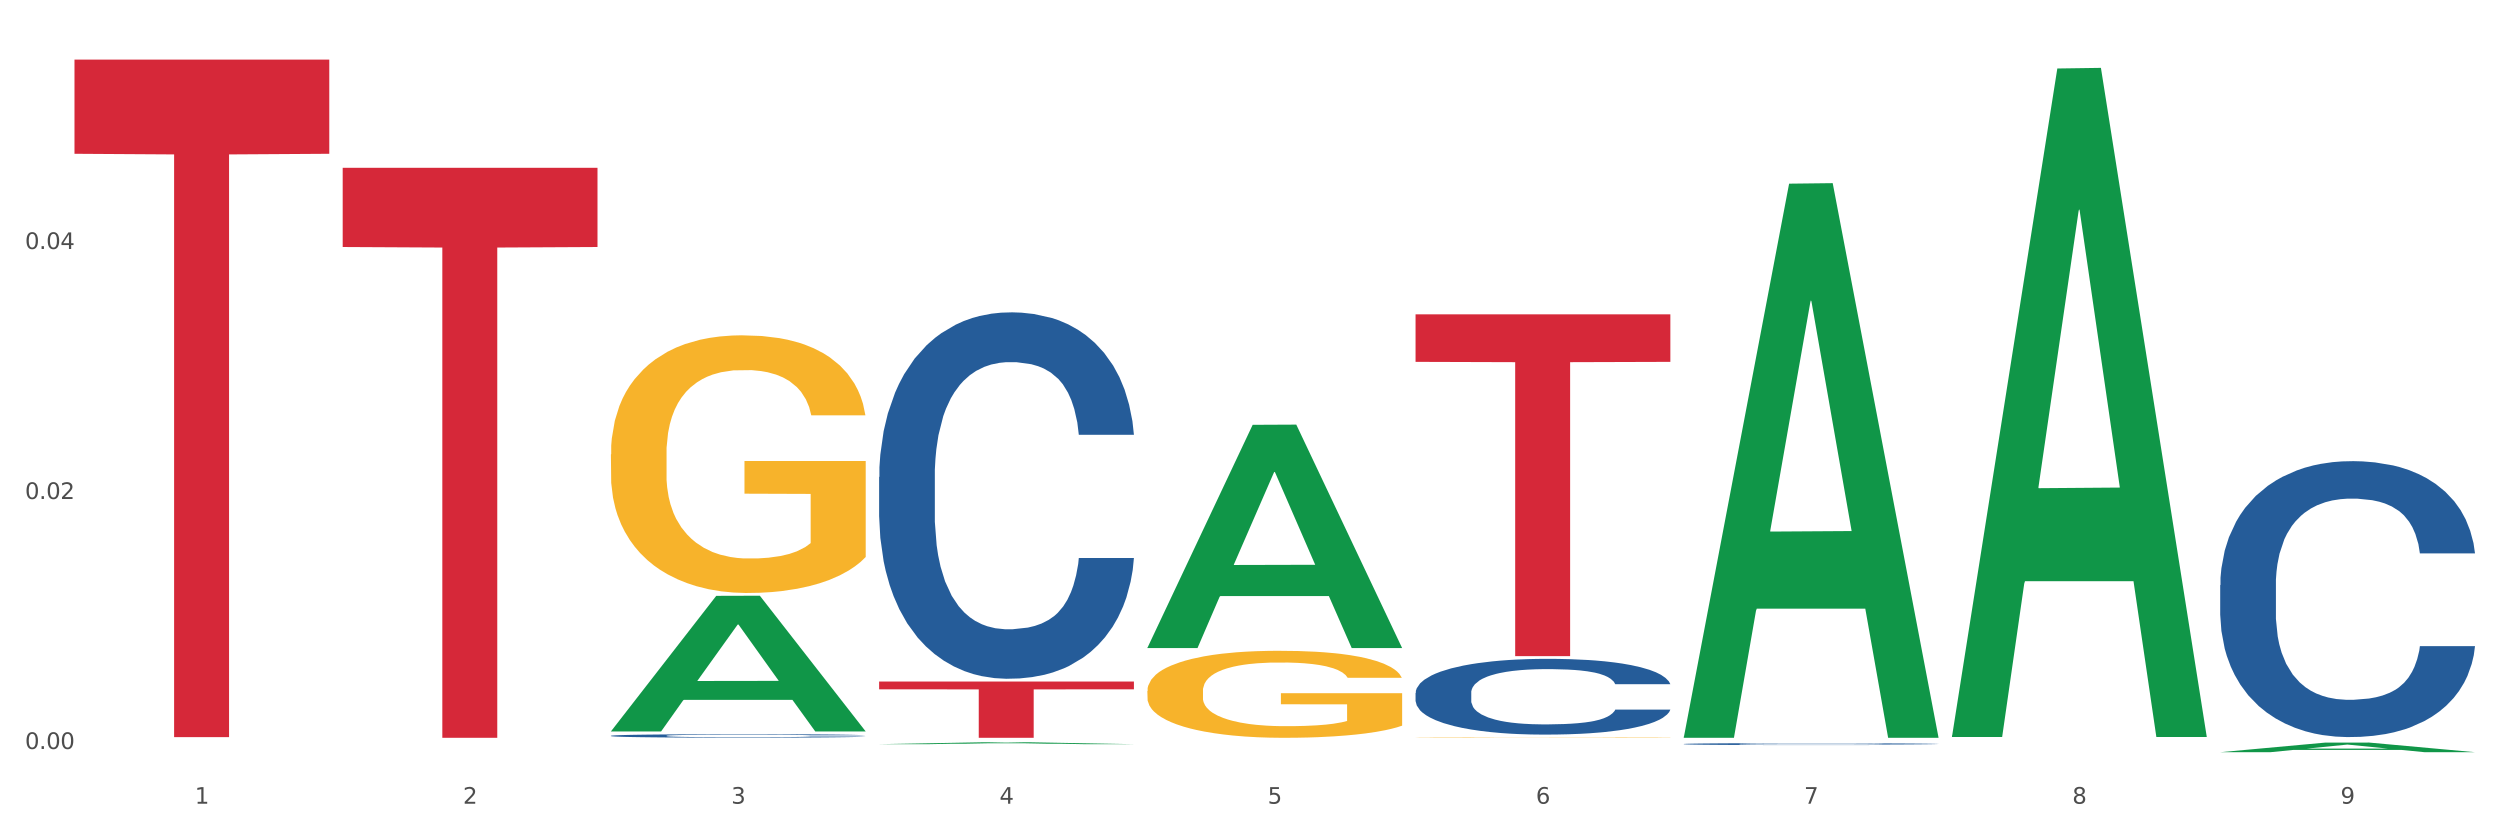<?xml version="1.0" encoding="utf-8" standalone="no"?>
<!DOCTYPE svg PUBLIC "-//W3C//DTD SVG 1.1//EN"
  "http://www.w3.org/Graphics/SVG/1.1/DTD/svg11.dtd">
<svg xmlns:xlink="http://www.w3.org/1999/xlink" width="1080pt" height="360pt" viewBox="0 0 1080 360" xmlns="http://www.w3.org/2000/svg" version="1.1">
 <rect x="0" y="0" width="1080" height="360" fill="#333333" stroke="none"/>
 <defs>
  <style type="text/css">*{stroke-linejoin: round; stroke-linecap: butt}</style>
 </defs>
 <g id="figure_1">
  <g id="patch_1">
   <path d="M 0 360 
L 1080 360 
L 1080 0 
L 0 0 
z
" style="fill: #ffffff; stroke: #ffffff; stroke-linejoin: miter"/>
  </g>
  <g id="axes_1">
   <g id="matplotlib.axis_1">
    <g id="xtick_1">
     <g id="text_1">
      <!-- 1 -->
      <g style="fill: #4d4d4d" transform="translate(84.159 347.204) scale(0.096 -0.096)">
       <defs>
        <path id="DejaVuSans-31" d="M 794 531 
L 1825 531 
L 1825 4091 
L 703 3866 
L 703 4441 
L 1819 4666 
L 2450 4666 
L 2450 531 
L 3481 531 
L 3481 0 
L 794 0 
L 794 531 
z
" transform="scale(0.016)"/>
       </defs>
       <use xlink:href="#DejaVuSans-31"/>
      </g>
     </g>
    </g>
    <g id="xtick_2">
     <g id="text_2">
      <!-- 2 -->
      <g style="fill: #4d4d4d" transform="translate(200.027 347.204) scale(0.096 -0.096)">
       <defs>
        <path id="DejaVuSans-32" d="M 1228 531 
L 3431 531 
L 3431 0 
L 469 0 
L 469 531 
Q 828 903 1448 1529 
Q 2069 2156 2228 2338 
Q 2531 2678 2651 2914 
Q 2772 3150 2772 3378 
Q 2772 3750 2511 3984 
Q 2250 4219 1831 4219 
Q 1534 4219 1204 4116 
Q 875 4013 500 3803 
L 500 4441 
Q 881 4594 1212 4672 
Q 1544 4750 1819 4750 
Q 2544 4750 2975 4387 
Q 3406 4025 3406 3419 
Q 3406 3131 3298 2873 
Q 3191 2616 2906 2266 
Q 2828 2175 2409 1742 
Q 1991 1309 1228 531 
z
" transform="scale(0.016)"/>
       </defs>
       <use xlink:href="#DejaVuSans-32"/>
      </g>
     </g>
    </g>
    <g id="xtick_3">
     <g id="text_3">
      <!-- 3 -->
      <g style="fill: #4d4d4d" transform="translate(315.896 347.204) scale(0.096 -0.096)">
       <defs>
        <path id="DejaVuSans-33" d="M 2597 2516 
Q 3050 2419 3304 2112 
Q 3559 1806 3559 1356 
Q 3559 666 3084 287 
Q 2609 -91 1734 -91 
Q 1441 -91 1130 -33 
Q 819 25 488 141 
L 488 750 
Q 750 597 1062 519 
Q 1375 441 1716 441 
Q 2309 441 2620 675 
Q 2931 909 2931 1356 
Q 2931 1769 2642 2001 
Q 2353 2234 1838 2234 
L 1294 2234 
L 1294 2753 
L 1863 2753 
Q 2328 2753 2575 2939 
Q 2822 3125 2822 3475 
Q 2822 3834 2567 4026 
Q 2313 4219 1838 4219 
Q 1578 4219 1281 4162 
Q 984 4106 628 3988 
L 628 4550 
Q 988 4650 1302 4700 
Q 1616 4750 1894 4750 
Q 2613 4750 3031 4423 
Q 3450 4097 3450 3541 
Q 3450 3153 3228 2886 
Q 3006 2619 2597 2516 
z
" transform="scale(0.016)"/>
       </defs>
       <use xlink:href="#DejaVuSans-33"/>
      </g>
     </g>
    </g>
    <g id="xtick_4">
     <g id="text_4">
      <!-- 4 -->
      <g style="fill: #4d4d4d" transform="translate(431.765 347.204) scale(0.096 -0.096)">
       <defs>
        <path id="DejaVuSans-34" d="M 2419 4116 
L 825 1625 
L 2419 1625 
L 2419 4116 
z
M 2253 4666 
L 3047 4666 
L 3047 1625 
L 3713 1625 
L 3713 1100 
L 3047 1100 
L 3047 0 
L 2419 0 
L 2419 1100 
L 313 1100 
L 313 1709 
L 2253 4666 
z
" transform="scale(0.016)"/>
       </defs>
       <use xlink:href="#DejaVuSans-34"/>
      </g>
     </g>
    </g>
    <g id="xtick_5">
     <g id="text_5">
      <!-- 5 -->
      <g style="fill: #4d4d4d" transform="translate(547.634 347.204) scale(0.096 -0.096)">
       <defs>
        <path id="DejaVuSans-35" d="M 691 4666 
L 3169 4666 
L 3169 4134 
L 1269 4134 
L 1269 2991 
Q 1406 3038 1543 3061 
Q 1681 3084 1819 3084 
Q 2600 3084 3056 2656 
Q 3513 2228 3513 1497 
Q 3513 744 3044 326 
Q 2575 -91 1722 -91 
Q 1428 -91 1123 -41 
Q 819 9 494 109 
L 494 744 
Q 775 591 1075 516 
Q 1375 441 1709 441 
Q 2250 441 2565 725 
Q 2881 1009 2881 1497 
Q 2881 1984 2565 2268 
Q 2250 2553 1709 2553 
Q 1456 2553 1204 2497 
Q 953 2441 691 2322 
L 691 4666 
z
" transform="scale(0.016)"/>
       </defs>
       <use xlink:href="#DejaVuSans-35"/>
      </g>
     </g>
    </g>
    <g id="xtick_6">
     <g id="text_6">
      <!-- 6 -->
      <g style="fill: #4d4d4d" transform="translate(663.502 347.204) scale(0.096 -0.096)">
       <defs>
        <path id="DejaVuSans-36" d="M 2113 2584 
Q 1688 2584 1439 2293 
Q 1191 2003 1191 1497 
Q 1191 994 1439 701 
Q 1688 409 2113 409 
Q 2538 409 2786 701 
Q 3034 994 3034 1497 
Q 3034 2003 2786 2293 
Q 2538 2584 2113 2584 
z
M 3366 4563 
L 3366 3988 
Q 3128 4100 2886 4159 
Q 2644 4219 2406 4219 
Q 1781 4219 1451 3797 
Q 1122 3375 1075 2522 
Q 1259 2794 1537 2939 
Q 1816 3084 2150 3084 
Q 2853 3084 3261 2657 
Q 3669 2231 3669 1497 
Q 3669 778 3244 343 
Q 2819 -91 2113 -91 
Q 1303 -91 875 529 
Q 447 1150 447 2328 
Q 447 3434 972 4092 
Q 1497 4750 2381 4750 
Q 2619 4750 2861 4703 
Q 3103 4656 3366 4563 
z
" transform="scale(0.016)"/>
       </defs>
       <use xlink:href="#DejaVuSans-36"/>
      </g>
     </g>
    </g>
    <g id="xtick_7">
     <g id="text_7">
      <!-- 7 -->
      <g style="fill: #4d4d4d" transform="translate(779.371 347.204) scale(0.096 -0.096)">
       <defs>
        <path id="DejaVuSans-37" d="M 525 4666 
L 3525 4666 
L 3525 4397 
L 1831 0 
L 1172 0 
L 2766 4134 
L 525 4134 
L 525 4666 
z
" transform="scale(0.016)"/>
       </defs>
       <use xlink:href="#DejaVuSans-37"/>
      </g>
     </g>
    </g>
    <g id="xtick_8">
     <g id="text_8">
      <!-- 8 -->
      <g style="fill: #4d4d4d" transform="translate(895.24 347.204) scale(0.096 -0.096)">
       <defs>
        <path id="DejaVuSans-38" d="M 2034 2216 
Q 1584 2216 1326 1975 
Q 1069 1734 1069 1313 
Q 1069 891 1326 650 
Q 1584 409 2034 409 
Q 2484 409 2743 651 
Q 3003 894 3003 1313 
Q 3003 1734 2745 1975 
Q 2488 2216 2034 2216 
z
M 1403 2484 
Q 997 2584 770 2862 
Q 544 3141 544 3541 
Q 544 4100 942 4425 
Q 1341 4750 2034 4750 
Q 2731 4750 3128 4425 
Q 3525 4100 3525 3541 
Q 3525 3141 3298 2862 
Q 3072 2584 2669 2484 
Q 3125 2378 3379 2068 
Q 3634 1759 3634 1313 
Q 3634 634 3220 271 
Q 2806 -91 2034 -91 
Q 1263 -91 848 271 
Q 434 634 434 1313 
Q 434 1759 690 2068 
Q 947 2378 1403 2484 
z
M 1172 3481 
Q 1172 3119 1398 2916 
Q 1625 2713 2034 2713 
Q 2441 2713 2670 2916 
Q 2900 3119 2900 3481 
Q 2900 3844 2670 4047 
Q 2441 4250 2034 4250 
Q 1625 4250 1398 4047 
Q 1172 3844 1172 3481 
z
" transform="scale(0.016)"/>
       </defs>
       <use xlink:href="#DejaVuSans-38"/>
      </g>
     </g>
    </g>
    <g id="xtick_9">
     <g id="text_9">
      <!-- 9 -->
      <g style="fill: #4d4d4d" transform="translate(1011.108 347.204) scale(0.096 -0.096)">
       <defs>
        <path id="DejaVuSans-39" d="M 703 97 
L 703 672 
Q 941 559 1184 500 
Q 1428 441 1663 441 
Q 2288 441 2617 861 
Q 2947 1281 2994 2138 
Q 2813 1869 2534 1725 
Q 2256 1581 1919 1581 
Q 1219 1581 811 2004 
Q 403 2428 403 3163 
Q 403 3881 828 4315 
Q 1253 4750 1959 4750 
Q 2769 4750 3195 4129 
Q 3622 3509 3622 2328 
Q 3622 1225 3098 567 
Q 2575 -91 1691 -91 
Q 1453 -91 1209 -44 
Q 966 3 703 97 
z
M 1959 2075 
Q 2384 2075 2632 2365 
Q 2881 2656 2881 3163 
Q 2881 3666 2632 3958 
Q 2384 4250 1959 4250 
Q 1534 4250 1286 3958 
Q 1038 3666 1038 3163 
Q 1038 2656 1286 2365 
Q 1534 2075 1959 2075 
z
" transform="scale(0.016)"/>
       </defs>
       <use xlink:href="#DejaVuSans-39"/>
      </g>
     </g>
    </g>
    <g id="xtick_10"/>
    <g id="xtick_11"/>
    <g id="xtick_12"/>
    <g id="xtick_13"/>
    <g id="xtick_14"/>
    <g id="xtick_15"/>
    <g id="xtick_16"/>
    <g id="xtick_17"/>
   </g>
   <g id="matplotlib.axis_2">
    <g id="ytick_1">
     <g id="text_10">
      <!-- 0.00 -->
      <g style="fill: #4d4d4d" transform="translate(10.8 323.559) scale(0.096 -0.096)">
       <defs>
        <path id="DejaVuSans-30" d="M 2034 4250 
Q 1547 4250 1301 3770 
Q 1056 3291 1056 2328 
Q 1056 1369 1301 889 
Q 1547 409 2034 409 
Q 2525 409 2770 889 
Q 3016 1369 3016 2328 
Q 3016 3291 2770 3770 
Q 2525 4250 2034 4250 
z
M 2034 4750 
Q 2819 4750 3233 4129 
Q 3647 3509 3647 2328 
Q 3647 1150 3233 529 
Q 2819 -91 2034 -91 
Q 1250 -91 836 529 
Q 422 1150 422 2328 
Q 422 3509 836 4129 
Q 1250 4750 2034 4750 
z
" transform="scale(0.016)"/>
        <path id="DejaVuSans-2e" d="M 684 794 
L 1344 794 
L 1344 0 
L 684 0 
L 684 794 
z
" transform="scale(0.016)"/>
       </defs>
       <use xlink:href="#DejaVuSans-30"/>
       <use xlink:href="#DejaVuSans-2e" transform="translate(63.623 0)"/>
       <use xlink:href="#DejaVuSans-30" transform="translate(95.41 0)"/>
       <use xlink:href="#DejaVuSans-30" transform="translate(159.033 0)"/>
      </g>
     </g>
    </g>
    <g id="ytick_2">
     <g id="text_11">
      <!-- 0.02 -->
      <g style="fill: #4d4d4d" transform="translate(10.8 215.561) scale(0.096 -0.096)">
       <use xlink:href="#DejaVuSans-30"/>
       <use xlink:href="#DejaVuSans-2e" transform="translate(63.623 0)"/>
       <use xlink:href="#DejaVuSans-30" transform="translate(95.41 0)"/>
       <use xlink:href="#DejaVuSans-32" transform="translate(159.033 0)"/>
      </g>
     </g>
    </g>
    <g id="ytick_3">
     <g id="text_12">
      <!-- 0.04 -->
      <g style="fill: #4d4d4d" transform="translate(10.8 107.563) scale(0.096 -0.096)">
       <use xlink:href="#DejaVuSans-30"/>
       <use xlink:href="#DejaVuSans-2e" transform="translate(63.623 0)"/>
       <use xlink:href="#DejaVuSans-30" transform="translate(95.41 0)"/>
       <use xlink:href="#DejaVuSans-34" transform="translate(159.033 0)"/>
      </g>
     </g>
    </g>
    <g id="ytick_4"/>
    <g id="ytick_5"/>
    <g id="ytick_6"/>
   </g>
   <g id="PolyCollection_1">
    <path d="M 263.912 315.885 
L 264.026 315.83 
L 309.418 257.406 
L 328.255 257.351 
L 373.988 315.995 
L 352.2 315.995 
L 342.327 302.339 
L 295.46 302.339 
L 295.119 302.559 
L 285.587 315.995 
L 263.912 315.995 
L 263.912 315.885 
L 301.361 294.189 
L 336.426 294.134 
L 319.064 269.851 
L 318.837 269.74 
L 318.61 269.906 
L 301.247 294.134 
L 301.361 294.189 
L 263.912 315.885 
z
" clip-path="url(#p26e624f9f9)" style="fill: #109648"/>
    <path d="M 611.519 135.805 
L 721.594 135.805 
L 721.594 156.322 
L 678.294 156.46 
L 678.294 283.443 
L 654.557 283.443 
L 654.557 156.46 
L 611.519 156.322 
L 611.519 135.943 
L 611.519 135.805 
z
" clip-path="url(#p26e624f9f9)" style="fill: #d62839"/>
    <path d="M 379.781 294.411 
L 489.856 294.411 
L 489.856 297.791 
L 446.557 297.814 
L 446.557 318.735 
L 422.82 318.735 
L 422.82 297.814 
L 379.781 297.791 
L 379.781 294.433 
L 379.781 294.411 
z
" clip-path="url(#p26e624f9f9)" style="fill: #d62839"/>
    <path d="M 148.044 72.487 
L 258.119 72.487 
L 258.119 106.708 
L 214.819 106.939 
L 214.819 318.735 
L 191.083 318.735 
L 191.083 106.939 
L 148.044 106.708 
L 148.044 72.719 
L 148.044 72.487 
z
" clip-path="url(#p26e624f9f9)" style="fill: #d62839"/>
    <path d="M 32.175 25.759 
L 142.25 25.759 
L 142.25 66.433 
L 98.951 66.708 
L 98.951 318.446 
L 75.214 318.446 
L 75.214 66.708 
L 32.175 66.433 
L 32.175 26.034 
L 32.175 25.759 
z
" clip-path="url(#p26e624f9f9)" style="fill: #d62839"/>
    <path d="M 611.519 318.624 
L 611.649 318.624 
L 611.649 318.617 
L 611.908 318.611 
L 613.208 318.597 
L 615.157 318.585 
L 616.587 318.579 
L 618.017 318.574 
L 619.706 318.569 
L 621.785 318.564 
L 625.554 318.556 
L 627.893 318.552 
L 630.753 318.548 
L 635.951 318.542 
L 639.72 318.539 
L 643.618 318.536 
L 649.986 318.532 
L 654.145 318.531 
L 658.564 318.53 
L 663.892 318.529 
L 667.921 318.529 
L 676.758 318.529 
L 684.296 318.531 
L 687.934 318.532 
L 692.613 318.535 
L 695.082 318.536 
L 699.111 318.539 
L 703.27 318.543 
L 706.129 318.546 
L 710.417 318.553 
L 713.666 318.559 
L 716.655 318.567 
L 718.215 318.573 
L 719.385 318.578 
L 720.424 318.584 
L 721.464 318.593 
L 698.071 318.593 
L 697.162 318.586 
L 695.732 318.58 
L 693.653 318.574 
L 691.833 318.57 
L 688.714 318.565 
L 685.855 318.562 
L 682.866 318.56 
L 679.227 318.558 
L 676.368 318.557 
L 672.339 318.557 
L 664.412 318.557 
L 659.084 318.558 
L 655.445 318.56 
L 653.105 318.562 
L 651.026 318.564 
L 648.687 318.566 
L 645.958 318.57 
L 644.008 318.574 
L 642.059 318.578 
L 640.499 318.583 
L 639.07 318.588 
L 637.9 318.594 
L 636.991 318.6 
L 636.211 318.607 
L 635.561 318.619 
L 635.561 318.645 
L 635.821 318.65 
L 636.471 318.658 
L 637.25 318.664 
L 638.55 318.671 
L 639.72 318.676 
L 641.929 318.683 
L 644.398 318.688 
L 646.348 318.692 
L 648.297 318.695 
L 651.676 318.699 
L 655.445 318.702 
L 658.694 318.704 
L 663.112 318.706 
L 666.101 318.707 
L 668.701 318.707 
L 675.069 318.707 
L 679.617 318.707 
L 684.685 318.706 
L 688.584 318.704 
L 691.833 318.702 
L 695.472 318.698 
L 697.811 318.695 
L 697.811 318.656 
L 669.22 318.656 
L 669.22 318.629 
L 721.594 318.629 
L 721.594 318.706 
L 719.385 318.71 
L 716.915 318.714 
L 714.316 318.717 
L 710.417 318.721 
L 705.739 318.725 
L 701.58 318.727 
L 697.162 318.73 
L 691.963 318.732 
L 685.205 318.734 
L 681.047 318.734 
L 675.848 318.735 
L 669.74 318.735 
L 664.412 318.735 
L 659.214 318.734 
L 653.755 318.732 
L 648.427 318.73 
L 644.398 318.727 
L 640.369 318.724 
L 636.081 318.72 
L 632.702 318.716 
L 630.103 318.713 
L 627.244 318.709 
L 624.125 318.703 
L 621.785 318.698 
L 619.706 318.693 
L 617.497 318.686 
L 615.937 318.68 
L 614.378 318.673 
L 613.468 318.667 
L 612.428 318.659 
L 611.649 318.647 
L 611.519 318.624 
z
" clip-path="url(#p26e624f9f9)" style="fill: #f7b32b"/>
    <path d="M 263.912 317.849 
L 264.043 317.847 
L 264.043 317.809 
L 264.433 317.756 
L 265.864 317.66 
L 267.686 317.587 
L 270.808 317.502 
L 272.5 317.466 
L 274.712 317.426 
L 279.266 317.362 
L 284.47 317.307 
L 288.113 317.276 
L 290.846 317.257 
L 296.961 317.223 
L 300.474 317.208 
L 304.117 317.195 
L 307.24 317.187 
L 312.444 317.177 
L 316.608 317.173 
L 321.422 317.172 
L 325.456 317.173 
L 330.79 317.179 
L 338.597 317.195 
L 341.59 317.205 
L 345.623 317.221 
L 349.787 317.243 
L 353.17 317.265 
L 357.073 317.297 
L 361.107 317.338 
L 365.01 317.391 
L 367.742 317.439 
L 369.954 317.49 
L 371.906 317.551 
L 373.337 317.619 
L 373.988 317.675 
L 350.177 317.675 
L 349.527 317.624 
L 348.225 317.569 
L 346.924 317.532 
L 345.493 317.502 
L 343.281 317.468 
L 341.329 317.446 
L 338.077 317.419 
L 335.084 317.403 
L 332.612 317.393 
L 329.619 317.385 
L 323.244 317.377 
L 318.69 317.377 
L 315.827 317.38 
L 312.314 317.386 
L 309.322 317.396 
L 305.809 317.413 
L 303.076 317.43 
L 300.344 317.454 
L 298.783 317.47 
L 296.441 317.501 
L 294.879 317.525 
L 292.797 317.568 
L 291.626 317.598 
L 289.545 317.677 
L 288.634 317.734 
L 288.243 317.774 
L 287.983 317.818 
L 287.983 318.033 
L 288.764 318.129 
L 289.415 318.17 
L 290.455 318.217 
L 292.407 318.278 
L 295.27 318.337 
L 298.262 318.38 
L 300.734 318.406 
L 303.076 318.425 
L 305.418 318.44 
L 308.281 318.454 
L 310.623 318.462 
L 314.136 318.47 
L 318.3 318.474 
L 321.552 318.474 
L 328.188 318.468 
L 331.181 318.461 
L 334.043 318.451 
L 337.166 318.436 
L 339.638 318.419 
L 341.069 318.407 
L 343.411 318.381 
L 345.233 318.353 
L 346.794 318.322 
L 347.835 318.294 
L 349.006 318.253 
L 349.917 318.206 
L 350.177 318.181 
L 373.988 318.181 
L 373.467 318.231 
L 372.556 318.279 
L 370.735 318.344 
L 369.304 318.381 
L 367.092 318.426 
L 364.75 318.465 
L 361.497 318.507 
L 358.504 318.539 
L 355.382 318.567 
L 351.999 318.591 
L 345.883 318.626 
L 343.671 318.635 
L 338.987 318.652 
L 335.344 318.662 
L 330.01 318.671 
L 324.545 318.677 
L 318.82 318.678 
L 313.746 318.675 
L 308.151 318.667 
L 304.638 318.659 
L 300.734 318.646 
L 296.18 318.627 
L 291.887 318.604 
L 287.853 318.576 
L 284.08 318.545 
L 280.567 318.509 
L 276.013 318.45 
L 272.63 318.392 
L 270.158 318.338 
L 268.466 318.293 
L 266.775 318.235 
L 265.864 318.195 
L 264.433 318.099 
L 263.912 318.01 
L 263.912 317.849 
z
" clip-path="url(#p26e624f9f9)" style="fill: #255c99"/>
    <path d="M 379.781 206.057 
L 379.911 205.913 
L 379.911 201.865 
L 380.302 196.371 
L 381.733 186.251 
L 383.554 178.589 
L 386.677 169.625 
L 388.369 165.866 
L 390.58 161.674 
L 395.134 154.879 
L 400.339 149.096 
L 403.982 145.915 
L 406.714 143.891 
L 412.83 140.277 
L 416.343 138.687 
L 419.986 137.386 
L 423.109 136.518 
L 428.313 135.506 
L 432.477 135.073 
L 437.291 134.928 
L 441.324 135.073 
L 446.659 135.651 
L 454.466 137.386 
L 457.458 138.398 
L 461.492 140.133 
L 465.655 142.446 
L 469.038 144.759 
L 472.942 148.084 
L 476.975 152.421 
L 480.879 157.915 
L 483.611 162.975 
L 485.823 168.324 
L 487.775 174.83 
L 489.206 181.914 
L 489.856 187.841 
L 466.046 187.841 
L 465.395 182.492 
L 464.094 176.709 
L 462.793 172.806 
L 461.362 169.625 
L 459.15 166.011 
L 457.198 163.698 
L 453.945 160.951 
L 450.953 159.216 
L 448.481 158.204 
L 445.488 157.337 
L 439.113 156.469 
L 434.559 156.469 
L 431.696 156.758 
L 428.183 157.481 
L 425.19 158.493 
L 421.677 160.228 
L 418.945 162.107 
L 416.213 164.565 
L 414.651 166.3 
L 412.309 169.481 
L 410.748 172.083 
L 408.666 176.565 
L 407.495 179.745 
L 405.413 187.986 
L 404.503 194.058 
L 404.112 198.25 
L 403.852 202.877 
L 403.852 225.43 
L 404.633 235.55 
L 405.283 239.887 
L 406.324 244.802 
L 408.276 251.164 
L 411.138 257.38 
L 414.131 261.862 
L 416.603 264.609 
L 418.945 266.633 
L 421.287 268.223 
L 424.15 269.669 
L 426.492 270.536 
L 430.005 271.404 
L 434.168 271.837 
L 437.421 271.837 
L 444.057 271.114 
L 447.049 270.392 
L 449.912 269.38 
L 453.035 267.789 
L 455.507 266.054 
L 456.938 264.753 
L 459.28 262.006 
L 461.102 259.115 
L 462.663 255.79 
L 463.704 252.898 
L 464.875 248.561 
L 465.786 243.646 
L 466.046 241.044 
L 489.856 241.044 
L 489.336 246.248 
L 488.425 251.308 
L 486.604 258.103 
L 485.172 262.006 
L 482.96 266.777 
L 480.618 270.825 
L 477.366 275.307 
L 474.373 278.632 
L 471.25 281.524 
L 467.867 284.126 
L 461.752 287.74 
L 459.54 288.752 
L 454.856 290.487 
L 451.213 291.499 
L 445.878 292.511 
L 440.414 293.089 
L 434.689 293.234 
L 429.614 292.945 
L 424.019 292.077 
L 420.506 291.21 
L 416.603 289.909 
L 412.049 287.885 
L 407.755 285.427 
L 403.722 282.536 
L 399.949 279.21 
L 396.436 275.452 
L 391.882 269.235 
L 388.499 263.163 
L 386.027 257.525 
L 384.335 252.754 
L 382.644 246.682 
L 381.733 242.489 
L 380.302 232.369 
L 379.781 222.972 
L 379.781 206.057 
z
" clip-path="url(#p26e624f9f9)" style="fill: #255c99"/>
    <path d="M 611.519 299.327 
L 611.649 299.297 
L 611.649 298.46 
L 612.039 297.324 
L 613.47 295.232 
L 615.292 293.647 
L 618.415 291.794 
L 620.106 291.017 
L 622.318 290.15 
L 626.872 288.745 
L 632.076 287.549 
L 635.72 286.891 
L 638.452 286.473 
L 644.567 285.726 
L 648.08 285.397 
L 651.723 285.128 
L 654.846 284.948 
L 660.051 284.739 
L 664.214 284.65 
L 669.028 284.62 
L 673.062 284.65 
L 678.396 284.769 
L 686.203 285.128 
L 689.196 285.337 
L 693.229 285.696 
L 697.393 286.174 
L 700.776 286.652 
L 704.679 287.34 
L 708.713 288.237 
L 712.616 289.373 
L 715.348 290.419 
L 717.56 291.525 
L 719.512 292.87 
L 720.943 294.335 
L 721.594 295.56 
L 697.783 295.56 
L 697.133 294.454 
L 695.832 293.259 
L 694.53 292.452 
L 693.099 291.794 
L 690.887 291.047 
L 688.936 290.568 
L 685.683 290 
L 682.69 289.642 
L 680.218 289.432 
L 677.225 289.253 
L 670.85 289.074 
L 666.296 289.074 
L 663.434 289.133 
L 659.92 289.283 
L 656.928 289.492 
L 653.415 289.851 
L 650.682 290.239 
L 647.95 290.748 
L 646.389 291.106 
L 644.047 291.764 
L 642.485 292.302 
L 640.404 293.229 
L 639.233 293.886 
L 637.151 295.59 
L 636.24 296.846 
L 635.85 297.713 
L 635.589 298.669 
L 635.589 303.332 
L 636.37 305.425 
L 637.021 306.322 
L 638.062 307.338 
L 640.013 308.653 
L 642.876 309.939 
L 645.868 310.865 
L 648.34 311.433 
L 650.682 311.852 
L 653.025 312.181 
L 655.887 312.48 
L 658.229 312.659 
L 661.742 312.838 
L 665.906 312.928 
L 669.158 312.928 
L 675.794 312.779 
L 678.787 312.629 
L 681.649 312.42 
L 684.772 312.091 
L 687.244 311.732 
L 688.675 311.463 
L 691.017 310.895 
L 692.839 310.297 
L 694.4 309.61 
L 695.441 309.012 
L 696.612 308.115 
L 697.523 307.099 
L 697.783 306.561 
L 721.594 306.561 
L 721.073 307.637 
L 720.163 308.683 
L 718.341 310.088 
L 716.91 310.895 
L 714.698 311.882 
L 712.356 312.719 
L 709.103 313.645 
L 706.11 314.333 
L 702.988 314.931 
L 699.605 315.469 
L 693.49 316.216 
L 691.278 316.425 
L 686.594 316.784 
L 682.95 316.993 
L 677.616 317.203 
L 672.151 317.322 
L 666.426 317.352 
L 661.352 317.292 
L 655.757 317.113 
L 652.244 316.934 
L 648.34 316.665 
L 643.787 316.246 
L 639.493 315.738 
L 635.459 315.14 
L 631.686 314.453 
L 628.173 313.675 
L 623.619 312.39 
L 620.236 311.134 
L 617.764 309.969 
L 616.073 308.982 
L 614.381 307.727 
L 613.47 306.86 
L 612.039 304.767 
L 611.519 302.824 
L 611.519 299.327 
z
" clip-path="url(#p26e624f9f9)" style="fill: #255c99"/>
    <path d="M 959.125 252.775 
L 959.255 252.666 
L 959.255 249.618 
L 959.645 245.481 
L 961.076 237.86 
L 962.898 232.09 
L 966.021 225.34 
L 967.712 222.51 
L 969.924 219.353 
L 974.478 214.236 
L 979.683 209.881 
L 983.326 207.486 
L 986.058 205.962 
L 992.173 203.24 
L 995.686 202.043 
L 999.33 201.063 
L 1002.452 200.41 
L 1007.657 199.647 
L 1011.82 199.321 
L 1016.635 199.212 
L 1020.668 199.321 
L 1026.003 199.756 
L 1033.809 201.063 
L 1036.802 201.825 
L 1040.835 203.131 
L 1044.999 204.873 
L 1048.382 206.615 
L 1052.285 209.119 
L 1056.319 212.385 
L 1060.222 216.522 
L 1062.955 220.332 
L 1065.167 224.361 
L 1067.118 229.26 
L 1068.549 234.594 
L 1069.2 239.058 
L 1045.389 239.058 
L 1044.739 235.03 
L 1043.438 230.675 
L 1042.137 227.735 
L 1040.705 225.34 
L 1038.493 222.619 
L 1036.542 220.877 
L 1033.289 218.808 
L 1030.296 217.502 
L 1027.824 216.74 
L 1024.832 216.087 
L 1018.456 215.433 
L 1013.902 215.433 
L 1011.04 215.651 
L 1007.527 216.195 
L 1004.534 216.958 
L 1001.021 218.264 
L 998.289 219.679 
L 995.556 221.53 
L 993.995 222.836 
L 991.653 225.232 
L 990.092 227.191 
L 988.01 230.566 
L 986.839 232.961 
L 984.757 239.167 
L 983.846 243.739 
L 983.456 246.896 
L 983.196 250.38 
L 983.196 267.364 
L 983.976 274.984 
L 984.627 278.25 
L 985.668 281.952 
L 987.619 286.742 
L 990.482 291.423 
L 993.474 294.798 
L 995.947 296.867 
L 998.289 298.391 
L 1000.631 299.589 
L 1003.493 300.677 
L 1005.835 301.331 
L 1009.348 301.984 
L 1013.512 302.31 
L 1016.765 302.31 
L 1023.4 301.766 
L 1026.393 301.222 
L 1029.255 300.46 
L 1032.378 299.262 
L 1034.85 297.956 
L 1036.282 296.976 
L 1038.624 294.907 
L 1040.445 292.73 
L 1042.006 290.226 
L 1043.047 288.049 
L 1044.218 284.783 
L 1045.129 281.081 
L 1045.389 279.121 
L 1069.2 279.121 
L 1068.68 283.041 
L 1067.769 286.851 
L 1065.947 291.968 
L 1064.516 294.907 
L 1062.304 298.5 
L 1059.962 301.548 
L 1056.709 304.923 
L 1053.717 307.427 
L 1050.594 309.605 
L 1047.211 311.564 
L 1041.096 314.286 
L 1038.884 315.048 
L 1034.2 316.354 
L 1030.557 317.116 
L 1025.222 317.879 
L 1019.757 318.314 
L 1014.032 318.423 
L 1008.958 318.205 
L 1003.363 317.552 
L 999.85 316.899 
L 995.947 315.919 
L 991.393 314.395 
L 987.099 312.544 
L 983.065 310.367 
L 979.292 307.863 
L 975.779 305.032 
L 971.225 300.351 
L 967.842 295.778 
L 965.37 291.532 
L 963.679 287.94 
L 961.987 283.367 
L 961.076 280.21 
L 959.645 272.589 
L 959.125 265.513 
L 959.125 252.775 
z
" clip-path="url(#p26e624f9f9)" style="fill: #255c99"/>
    <path d="M 727.387 321.406 
L 727.517 321.406 
L 727.517 321.384 
L 727.908 321.354 
L 729.339 321.299 
L 731.161 321.257 
L 734.283 321.209 
L 735.975 321.188 
L 738.187 321.166 
L 742.741 321.129 
L 747.945 321.097 
L 751.588 321.08 
L 754.321 321.069 
L 760.436 321.05 
L 763.949 321.041 
L 767.592 321.034 
L 770.715 321.029 
L 775.919 321.024 
L 780.083 321.021 
L 784.897 321.02 
L 788.931 321.021 
L 794.265 321.024 
L 802.072 321.034 
L 805.065 321.039 
L 809.098 321.049 
L 813.262 321.061 
L 816.645 321.074 
L 820.548 321.092 
L 824.581 321.115 
L 828.485 321.145 
L 831.217 321.173 
L 833.429 321.202 
L 835.381 321.237 
L 836.812 321.275 
L 837.463 321.308 
L 813.652 321.308 
L 813.001 321.279 
L 811.7 321.247 
L 810.399 321.226 
L 808.968 321.209 
L 806.756 321.189 
L 804.804 321.177 
L 801.551 321.162 
L 798.559 321.152 
L 796.087 321.147 
L 793.094 321.142 
L 786.719 321.137 
L 782.165 321.137 
L 779.302 321.139 
L 775.789 321.143 
L 772.797 321.148 
L 769.284 321.158 
L 766.551 321.168 
L 763.819 321.181 
L 762.257 321.191 
L 759.915 321.208 
L 758.354 321.222 
L 756.272 321.246 
L 755.101 321.264 
L 753.019 321.308 
L 752.109 321.341 
L 751.718 321.364 
L 751.458 321.389 
L 751.458 321.512 
L 752.239 321.566 
L 752.889 321.59 
L 753.93 321.617 
L 755.882 321.651 
L 758.744 321.685 
L 761.737 321.709 
L 764.209 321.724 
L 766.551 321.735 
L 768.893 321.744 
L 771.756 321.752 
L 774.098 321.756 
L 777.611 321.761 
L 781.774 321.763 
L 785.027 321.763 
L 791.663 321.759 
L 794.656 321.756 
L 797.518 321.75 
L 800.641 321.741 
L 803.113 321.732 
L 804.544 321.725 
L 806.886 321.71 
L 808.708 321.694 
L 810.269 321.676 
L 811.31 321.661 
L 812.481 321.637 
L 813.392 321.61 
L 813.652 321.596 
L 837.463 321.596 
L 836.942 321.625 
L 836.031 321.652 
L 834.21 321.689 
L 832.779 321.71 
L 830.567 321.736 
L 828.225 321.758 
L 824.972 321.782 
L 821.979 321.8 
L 818.856 321.816 
L 815.474 321.83 
L 809.358 321.85 
L 807.146 321.855 
L 802.462 321.865 
L 798.819 321.87 
L 793.485 321.876 
L 788.02 321.879 
L 782.295 321.88 
L 777.22 321.878 
L 771.626 321.873 
L 768.113 321.869 
L 764.209 321.861 
L 759.655 321.85 
L 755.362 321.837 
L 751.328 321.821 
L 747.555 321.803 
L 744.042 321.783 
L 739.488 321.749 
L 736.105 321.716 
L 733.633 321.686 
L 731.941 321.66 
L 730.25 321.627 
L 729.339 321.604 
L 727.908 321.549 
L 727.387 321.498 
L 727.387 321.406 
z
" clip-path="url(#p26e624f9f9)" style="fill: #255c99"/>
    <path d="M 379.781 321.484 
L 379.895 321.483 
L 425.286 320.646 
L 444.124 320.646 
L 489.856 321.486 
L 468.068 321.486 
L 458.196 321.29 
L 411.328 321.29 
L 410.988 321.293 
L 401.456 321.486 
L 379.781 321.486 
L 379.781 321.484 
L 417.229 321.173 
L 452.295 321.173 
L 434.932 320.825 
L 434.705 320.823 
L 434.478 320.825 
L 417.116 321.173 
L 417.229 321.173 
L 379.781 321.484 
z
" clip-path="url(#p26e624f9f9)" style="fill: #109648"/>
    <path d="M 495.65 279.785 
L 495.763 279.694 
L 541.155 183.522 
L 559.993 183.432 
L 605.725 279.966 
L 583.937 279.966 
L 574.064 257.487 
L 527.197 257.487 
L 526.857 257.849 
L 517.324 279.966 
L 495.65 279.966 
L 495.65 279.785 
L 533.098 244.071 
L 568.163 243.981 
L 550.801 204.008 
L 550.574 203.826 
L 550.347 204.098 
L 532.985 243.981 
L 533.098 244.071 
L 495.65 279.785 
z
" clip-path="url(#p26e624f9f9)" style="fill: #109648"/>
    <path d="M 727.387 318.285 
L 727.501 318.06 
L 772.893 79.344 
L 791.73 79.119 
L 837.463 318.735 
L 815.674 318.735 
L 805.802 262.937 
L 758.935 262.937 
L 758.594 263.837 
L 749.062 318.735 
L 727.387 318.735 
L 727.387 318.285 
L 764.836 229.638 
L 799.901 229.413 
L 782.538 130.192 
L 782.311 129.742 
L 782.084 130.417 
L 764.722 229.413 
L 764.836 229.638 
L 727.387 318.285 
z
" clip-path="url(#p26e624f9f9)" style="fill: #109648"/>
    <path d="M 495.65 298.514 
L 495.78 298.48 
L 495.78 297.244 
L 496.04 296.18 
L 497.339 293.605 
L 499.289 291.476 
L 500.718 290.343 
L 502.148 289.416 
L 503.837 288.489 
L 505.917 287.528 
L 509.685 286.12 
L 512.025 285.399 
L 514.884 284.644 
L 520.082 283.546 
L 523.851 282.928 
L 527.75 282.413 
L 534.118 281.795 
L 538.276 281.52 
L 542.695 281.314 
L 548.023 281.177 
L 552.052 281.142 
L 560.889 281.245 
L 568.427 281.554 
L 572.066 281.795 
L 576.744 282.207 
L 579.214 282.481 
L 583.242 283.031 
L 587.401 283.752 
L 590.26 284.37 
L 594.549 285.537 
L 597.798 286.704 
L 600.787 288.146 
L 602.346 289.142 
L 603.516 290.069 
L 604.556 291.133 
L 605.595 292.815 
L 582.203 292.815 
L 581.293 291.613 
L 579.863 290.481 
L 577.784 289.382 
L 575.965 288.695 
L 572.846 287.837 
L 569.986 287.288 
L 566.997 286.876 
L 563.359 286.532 
L 560.499 286.361 
L 556.471 286.223 
L 548.543 286.258 
L 543.215 286.532 
L 539.576 286.876 
L 537.237 287.185 
L 535.157 287.528 
L 532.818 288.009 
L 530.089 288.73 
L 528.14 289.382 
L 526.19 290.206 
L 524.631 291.03 
L 523.201 291.991 
L 522.032 293.021 
L 521.122 294.085 
L 520.342 295.39 
L 519.692 297.553 
L 519.692 302.256 
L 519.952 303.32 
L 520.602 304.728 
L 521.382 305.792 
L 522.681 307.062 
L 523.851 307.921 
L 526.06 309.157 
L 528.529 310.187 
L 530.479 310.839 
L 532.428 311.388 
L 535.807 312.144 
L 539.576 312.761 
L 542.825 313.139 
L 547.244 313.482 
L 550.233 313.62 
L 552.832 313.688 
L 559.2 313.688 
L 563.748 313.585 
L 568.817 313.345 
L 572.716 313.036 
L 575.965 312.658 
L 579.603 312.041 
L 581.943 311.457 
L 581.943 304.282 
L 553.352 304.247 
L 553.352 299.475 
L 605.725 299.475 
L 605.725 313.482 
L 603.516 314.203 
L 601.047 314.856 
L 598.447 315.439 
L 594.549 316.16 
L 589.87 316.847 
L 585.711 317.328 
L 581.293 317.74 
L 576.094 318.117 
L 569.337 318.46 
L 565.178 318.598 
L 559.98 318.701 
L 553.871 318.735 
L 548.543 318.666 
L 543.345 318.495 
L 537.887 318.186 
L 532.558 317.74 
L 528.529 317.293 
L 524.501 316.744 
L 520.212 316.023 
L 516.833 315.336 
L 514.234 314.718 
L 511.375 313.929 
L 508.256 312.899 
L 505.917 311.972 
L 503.837 311.011 
L 501.628 309.775 
L 500.068 308.71 
L 498.509 307.371 
L 497.599 306.376 
L 496.56 304.831 
L 495.78 302.668 
L 495.65 298.514 
z
" clip-path="url(#p26e624f9f9)" style="fill: #f7b32b"/>
    <path d="M 263.912 196.292 
L 264.042 196.19 
L 264.042 192.53 
L 264.302 189.379 
L 265.602 181.754 
L 267.551 175.45 
L 268.981 172.095 
L 270.41 169.35 
L 272.1 166.605 
L 274.179 163.759 
L 277.948 159.59 
L 280.287 157.455 
L 283.146 155.218 
L 288.345 151.965 
L 292.114 150.135 
L 296.012 148.61 
L 302.38 146.78 
L 306.539 145.967 
L 310.958 145.357 
L 316.286 144.95 
L 320.315 144.848 
L 329.152 145.153 
L 336.689 146.068 
L 340.328 146.78 
L 345.007 148 
L 347.476 148.813 
L 351.505 150.44 
L 355.663 152.575 
L 358.523 154.405 
L 362.811 157.862 
L 366.06 161.318 
L 369.049 165.589 
L 370.609 168.537 
L 371.778 171.282 
L 372.818 174.434 
L 373.858 179.415 
L 350.465 179.415 
L 349.555 175.857 
L 348.126 172.502 
L 346.047 169.249 
L 344.227 167.215 
L 341.108 164.674 
L 338.249 163.047 
L 335.26 161.827 
L 331.621 160.81 
L 328.762 160.302 
L 324.733 159.895 
L 316.806 159.997 
L 311.477 160.81 
L 307.839 161.827 
L 305.499 162.742 
L 303.42 163.759 
L 301.081 165.182 
L 298.352 167.317 
L 296.402 169.249 
L 294.453 171.689 
L 292.893 174.129 
L 291.464 176.975 
L 290.294 180.025 
L 289.384 183.177 
L 288.605 187.04 
L 287.955 193.445 
L 287.955 207.374 
L 288.215 210.526 
L 288.865 214.694 
L 289.644 217.846 
L 290.944 221.607 
L 292.114 224.149 
L 294.323 227.809 
L 296.792 230.859 
L 298.741 232.791 
L 300.691 234.417 
L 304.07 236.654 
L 307.839 238.484 
L 311.088 239.602 
L 315.506 240.619 
L 318.495 241.026 
L 321.094 241.229 
L 327.462 241.229 
L 332.011 240.924 
L 337.079 240.212 
L 340.978 239.297 
L 344.227 238.179 
L 347.866 236.349 
L 350.205 234.621 
L 350.205 213.372 
L 321.614 213.271 
L 321.614 199.139 
L 373.988 199.139 
L 373.988 240.619 
L 371.778 242.754 
L 369.309 244.686 
L 366.71 246.414 
L 362.811 248.549 
L 358.133 250.582 
L 353.974 252.006 
L 349.555 253.226 
L 344.357 254.344 
L 337.599 255.361 
L 333.44 255.767 
L 328.242 256.072 
L 322.134 256.174 
L 316.806 255.971 
L 311.607 255.462 
L 306.149 254.547 
L 300.821 253.226 
L 296.792 251.904 
L 292.763 250.277 
L 288.475 248.142 
L 285.096 246.109 
L 282.497 244.279 
L 279.637 241.941 
L 276.518 238.891 
L 274.179 236.146 
L 272.1 233.299 
L 269.891 229.639 
L 268.331 226.487 
L 266.772 222.522 
L 265.862 219.574 
L 264.822 214.999 
L 264.042 208.594 
L 263.912 196.292 
z
" clip-path="url(#p26e624f9f9)" style="fill: #f7b32b"/>
    <path d="M 959.125 324.942 
L 959.238 324.938 
L 1004.63 320.792 
L 1023.468 320.788 
L 1069.2 324.95 
L 1047.412 324.95 
L 1037.539 323.981 
L 990.672 323.981 
L 990.332 323.996 
L 980.799 324.95 
L 959.125 324.95 
L 959.125 324.942 
L 996.573 323.402 
L 1031.638 323.398 
L 1014.276 321.675 
L 1014.049 321.667 
L 1013.822 321.679 
L 996.46 323.398 
L 996.573 323.402 
L 959.125 324.942 
z
" clip-path="url(#p26e624f9f9)" style="fill: #109648"/>
    <path d="M 843.256 317.835 
L 843.369 317.564 
L 888.761 29.588 
L 907.599 29.317 
L 953.331 318.378 
L 931.543 318.378 
L 921.67 251.066 
L 874.803 251.066 
L 874.463 252.152 
L 864.931 318.378 
L 843.256 318.378 
L 843.256 317.835 
L 880.704 210.896 
L 915.77 210.625 
L 898.407 90.929 
L 898.18 90.386 
L 897.953 91.2 
L 880.591 210.625 
L 880.704 210.896 
L 843.256 317.835 
z
" clip-path="url(#p26e624f9f9)" style="fill: #109648"/>
   </g>
  </g>
 </g>
 <defs>
  <clipPath id="p26e624f9f9">
   <rect x="32.175" y="10.8" width="1037.025" height="329.109"/>
  </clipPath>
 </defs>
</svg>

